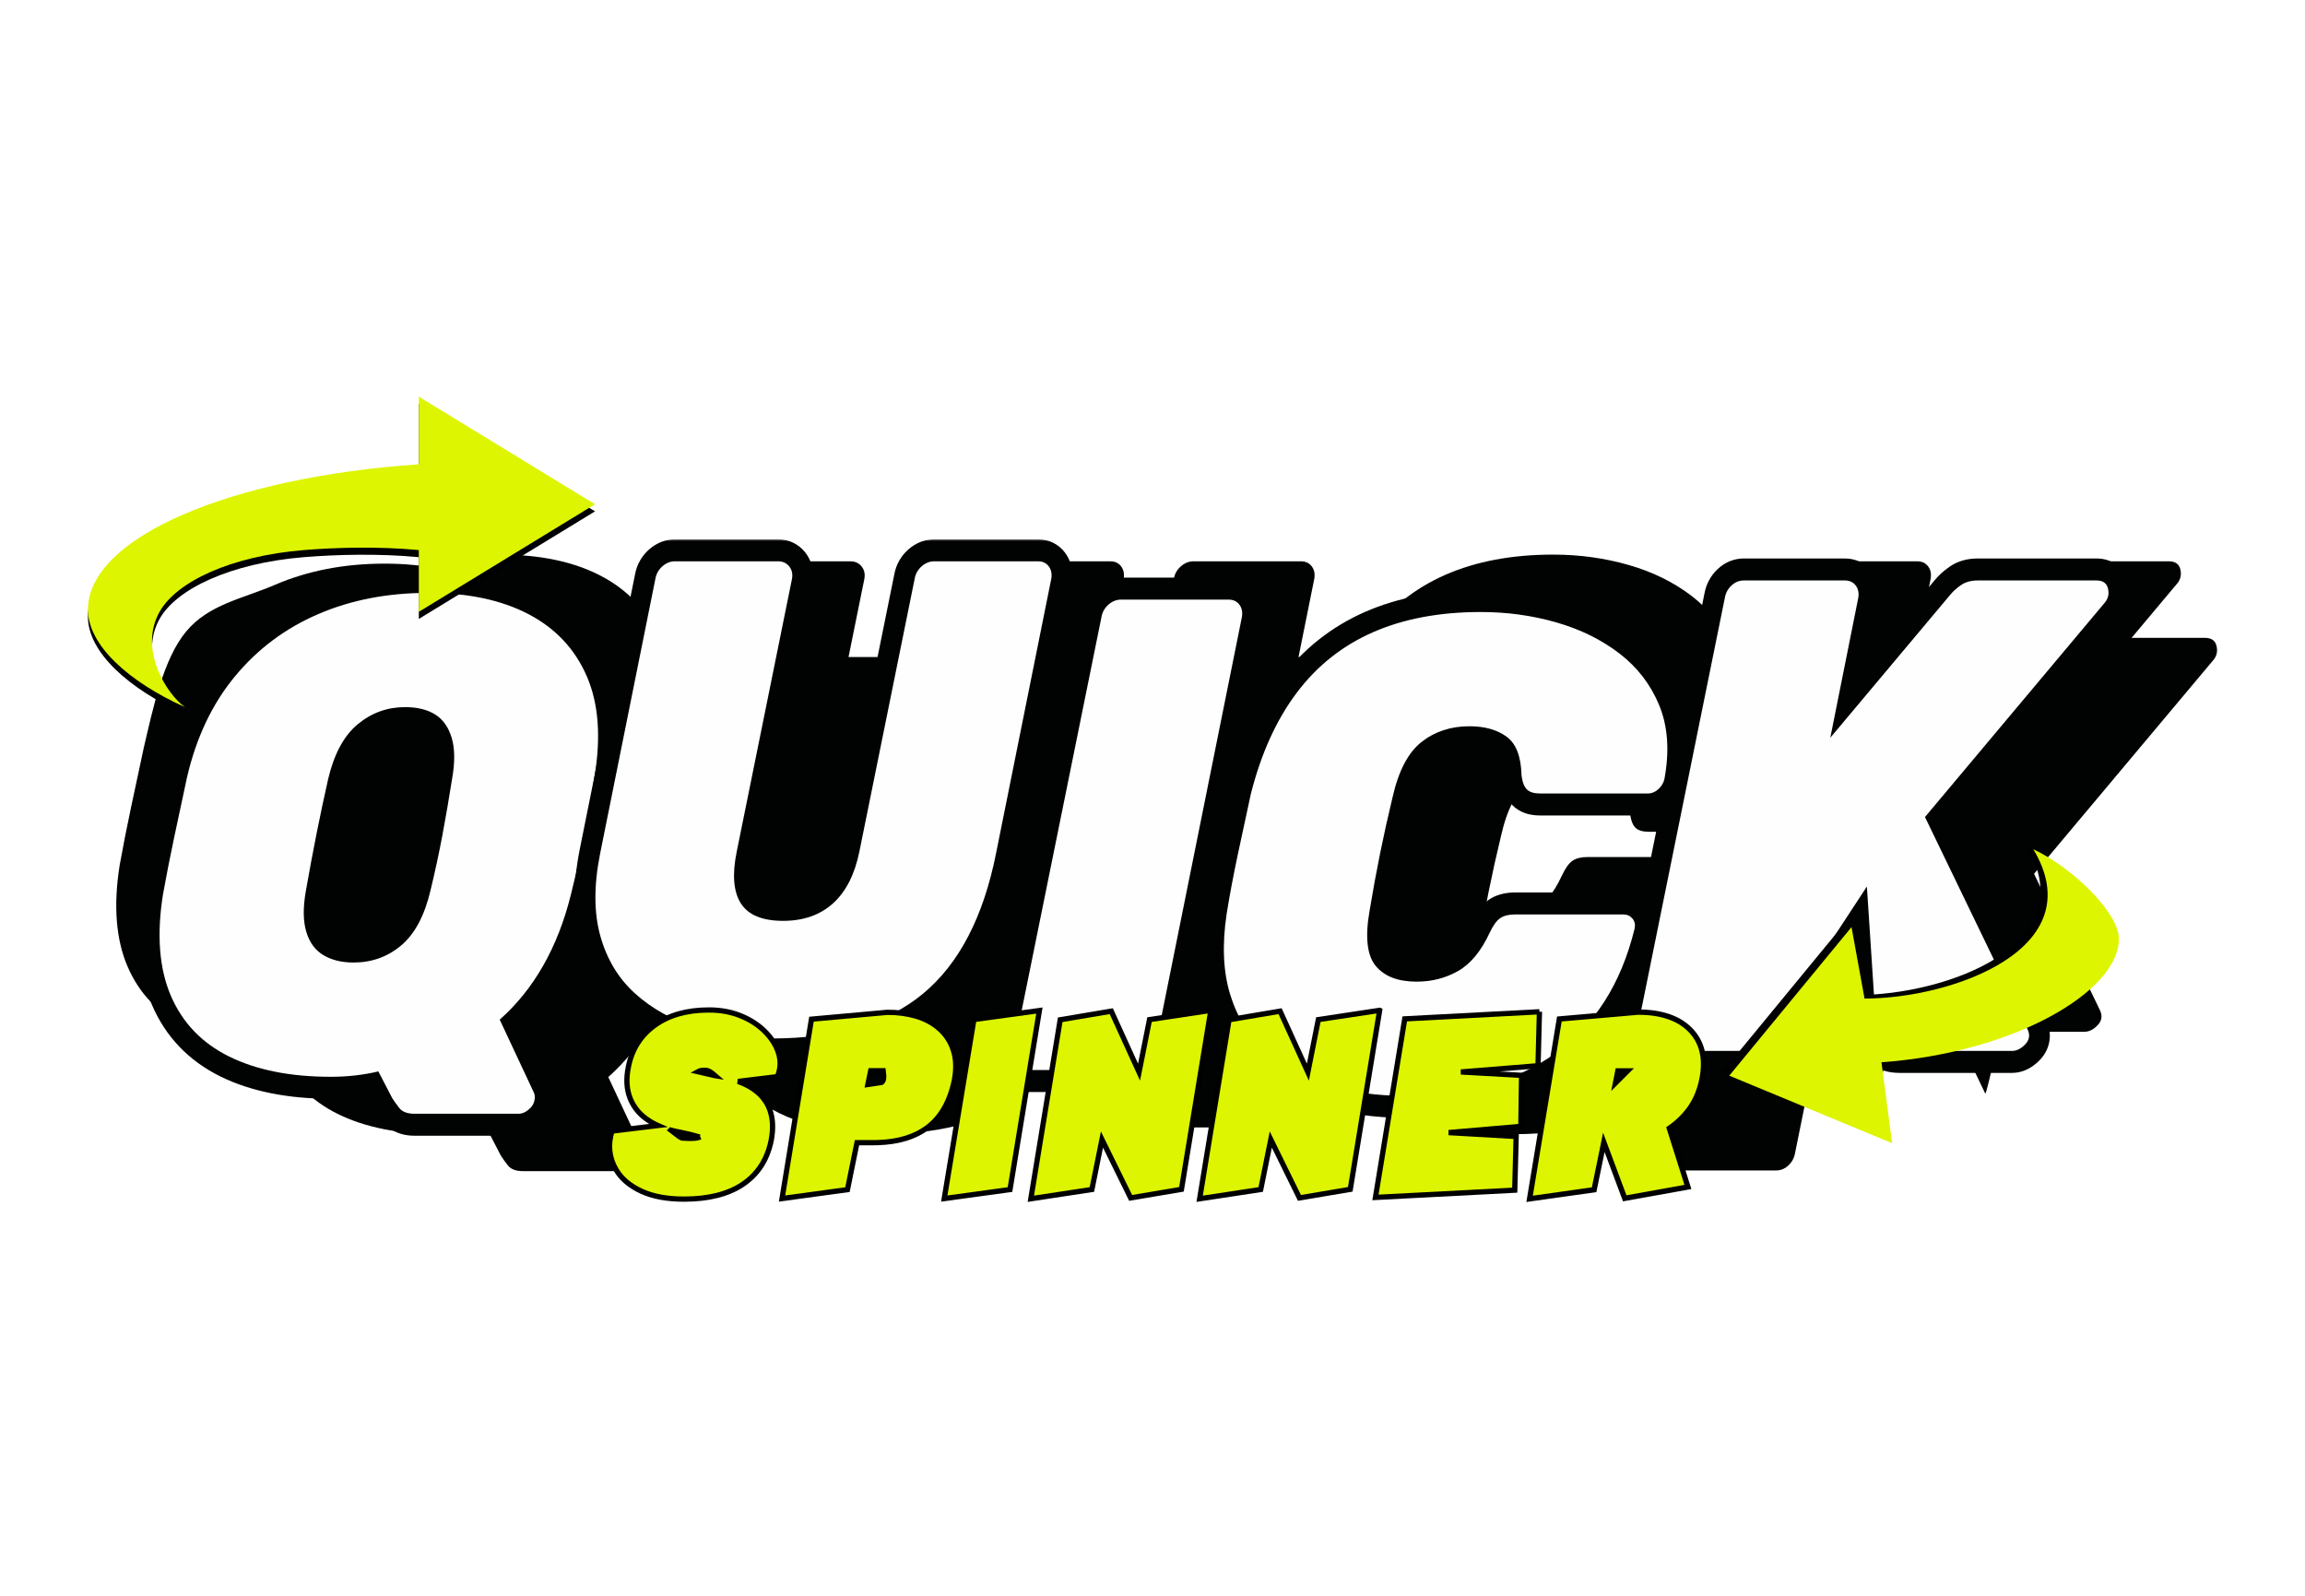 <?xml version="1.0" encoding="UTF-8"?>
<svg id="Layer_1" data-name="Layer 1" xmlns="http://www.w3.org/2000/svg" xmlns:xlink="http://www.w3.org/1999/xlink" viewBox="0 0 650 450">
  <defs>
    <style>
      .cls-1 {
        mask: url(#mask);
      }

      .cls-2 {
        stroke-width: 1.483px;
      }

      .cls-2, .cls-3 {
        stroke: #000;
      }

      .cls-2, .cls-3, .cls-4 {
        fill: #ddf500;
      }

      .cls-2, .cls-3, .cls-4, .cls-5, .cls-6, .cls-7, .cls-8 {
        fill-rule: evenodd;
      }

      .cls-3 {
        stroke-width: 1.509px;
      }

      .cls-5 {
        fill: #fff;
      }

      .cls-6 {
        fill: #fefefe;
      }

      .cls-7 {
        fill: #010202;
      }

      .cls-9 {
        filter: url(#filter-6);
      }

      .cls-10 {
        filter: url(#filter-8);
      }

      .cls-11 {
        filter: url(#filter-4);
      }
    </style>
    <mask id="mask" x="162.053" y="152.089" width="140.348" height="146.956" maskUnits="userSpaceOnUse">
      <g id="mask-2">
        <polygon id="path-1" class="cls-5" points="162.053 152.089 302.401 152.089 302.401 299.045 162.053 299.045 162.053 152.089"/>
      </g>
    </mask>
    <filter id="filter-4" x="-19.5%" y="-31.3%" width="136.3%" height="164.7%">
      <feMorphology in="SourceAlpha" operator="dilate" radius="1" result="shadowSpreadOuter1"/>
      <feOffset dx="0" dy="1" in="shadowSpreadOuter1" result="shadowOffsetOuter1"/>
      <feColorMatrix in="shadowOffsetOuter1" result="shadowMatrixOuter1" values="0 0 0 0 0   0 0 0 0 0   0 0 0 0 0  0 0 0 1 0"/>
      <feOffset dx="-2" dy="-2" in="SourceAlpha" result="shadowOffsetOuter2"/>
      <feColorMatrix in="shadowOffsetOuter2" result="shadowMatrixOuter2" values="0 0 0 0 0   0 0 0 0 0   0 0 0 0 0  0 0 0 1 0"/>
      <feMerge>
        <feMergeNode in="shadowMatrixOuter1"/>
        <feMergeNode in="shadowMatrixOuter2"/>
      </feMerge>
    </filter>
    <filter id="filter-6" x="-10.9%" y="-15.8%" width="126.8%" height="141.7%">
      <feMorphology in="SourceAlpha" operator="dilate" radius="1" result="shadowSpreadOuter1"/>
      <feOffset dx="0" dy="2" in="shadowSpreadOuter1" result="shadowOffsetOuter1"/>
      <feColorMatrix in="shadowOffsetOuter1" values="0 0 0 0 0   0 0 0 0 0   0 0 0 0 0  0 0 0 1 0"/>
    </filter>
    <filter id="filter-8" x="-13.4%" y="-12.7%" width="126.8%" height="127.7%">
      <feMorphology in="SourceAlpha" operator="dilate" radius="1.509" result="shadowSpreadOuter1"/>
      <feOffset dx="0" dy="0" in="shadowSpreadOuter1" result="shadowOffsetOuter1"/>
      <feComposite in="shadowOffsetOuter1" in2="SourceAlpha" operator="out" result="shadowOffsetOuter1"/>
      <feColorMatrix in="shadowOffsetOuter1" values="0 0 0 0 0   0 0 0 0 0   0 0 0 0 0  0 0 0 1 0"/>
    </filter>
  </defs>
  <g id="Chosen">
    <g id="Home---loggedout">
      <g id="Group-2">
        <g id="Group-3">
          <g id="Group">
            <g id="Group-71">
              <path id="Fill-1" class="cls-7" d="m130.321,287.612c5.134,0,9.614-1.612,13.438-4.832,3.824-3.223,6.57-8.368,8.243-15.447,1.313-5.43,2.447-10.711,3.405-15.825.955-5.117,1.849-10.33,2.687-15.636.832-4.674.806-8.529-.088-11.56-.897-3.034-2.453-5.241-4.659-6.632-2.212-1.388-5.052-2.089-8.513-2.089-5.02,0-9.468,1.615-13.351,4.835-3.886,3.22-6.658,8.371-8.331,15.447-1.196,5.306-2.303,10.519-3.317,15.636-1.017,5.114-2.001,10.395-2.954,15.825-.838,4.674-.809,8.526.088,11.56.897,3.034,2.508,5.244,4.838,6.632,2.33,1.392,5.166,2.086,8.513,2.086h0Zm17.201,42.642c-2.034,0-3.467-.542-4.302-1.612-.835-1.072-1.492-1.99-1.969-2.746l-3.941-7.584c-4.182,1.01-8.662,1.516-13.441,1.516-11.349,0-20.873-1.894-28.579-5.684-7.707-3.79-13.201-9.505-16.486-17.151-3.288-7.643-4.032-17.151-2.242-28.522.955-5.306,2.031-10.773,3.226-16.395s2.388-11.21,3.584-16.773c2.626-11.244,7.138-20.718,13.529-28.426,6.391-7.705,14.215-13.55,23.475-17.532,9.257-3.979,19.56-5.969,30.909-5.969,11.229,0,20.668,1.99,28.313,5.969,7.642,3.983,13.14,9.828,16.486,17.532,3.343,7.708,4.059,17.182,2.151,28.426-.838,5.563-1.826,11.151-2.957,16.773-1.137,5.622-2.362,11.089-3.675,16.395-3.704,14.91-10.394,26.66-20.07,35.251l9.676,20.656c.24.632.296,1.199.179,1.708-.117,1.134-.656,2.114-1.612,2.935-.955.821-1.913,1.233-2.869,1.233h-29.385Z"/>
              <path id="Fill-1-2" data-name="Fill-1" class="cls-7" d="m100.931,258.344c3.824-3.223,6.57-8.368,8.243-15.447,1.313-5.43,2.447-10.711,3.405-15.825.955-5.117,1.849-10.33,2.687-15.636.832-4.674.806-8.529-.088-11.56-.897-3.034-2.453-5.241-4.659-6.632-2.212-1.388-5.052-2.089-8.513-2.089-5.02,0-9.468,1.615-13.351,4.835-3.886,3.22-6.658,8.371-8.331,15.447-1.196,5.306-2.303,10.519-3.317,15.636-1.017,5.114-2.001,10.395-2.954,15.825-.838,4.674-.809,8.526.088,11.56.897,3.034,2.508,5.244,4.838,6.632,2.33,1.392,5.166,2.086,8.513,2.086,5.134,0,9.614-1.612,13.438-4.832Zm3.763,47.474c-2.034,0-3.467-.542-4.302-1.612-.835-1.072-1.492-1.99-1.969-2.746l-3.941-7.584c-4.182,1.01-8.662,1.516-13.441,1.516-11.349,0-20.873-1.894-28.579-5.684-7.707-3.79-13.201-9.505-16.486-17.151-3.288-7.643-4.032-17.151-2.242-28.522.955-5.306,2.031-10.773,3.226-16.395,1.196-5.622,2.388-11.21,3.584-16.773,2.626-11.244,5.527-25.047,11.918-32.755,6.391-7.705,15.827-9.221,25.086-13.203,9.257-3.979,19.56-5.969,30.909-5.969,11.229,0,20.668,1.99,28.313,5.969,7.642,3.983,13.14,9.828,16.486,17.532,3.343,7.708,4.058,17.182,2.151,28.426-.838,5.563-1.826,11.151-2.957,16.773-1.137,5.622-2.362,11.089-3.675,16.395-3.704,14.91-10.394,26.66-20.07,35.251l9.676,20.656c.24.632.296,1.199.179,1.708-.117,1.134-.656,2.114-1.612,2.935-.955.821-1.913,1.233-2.869,1.233h-29.385Z"/>
              <path id="Fill-3" class="cls-7" d="m248.224,319.828c-7.645,0-14.783-1.038-21.415-3.124-6.628-2.089-12.304-5.244-17.022-9.477-4.721-4.23-8.006-9.632-9.855-16.203-1.855-6.57-1.881-14.34-.091-23.312l15.589-77.515c.24-1.385.897-2.557,1.969-3.505,1.078-.945,2.271-1.423,3.587-1.423h29.028c1.316,0,2.359.477,3.138,1.423.774.948,1.043,2.12.806,3.505l-15.592,76.944c-1.316,6.446-.926,11.312,1.166,14.594,2.089,3.288,6.063,4.928,11.918,4.928,5.735,0,10.42-1.639,14.066-4.928,3.642-3.282,6.121-8.148,7.434-14.594l15.592-76.944c.237-1.385.894-2.557,1.969-3.505,1.075-.945,2.271-1.423,3.587-1.423h29.206c1.313,0,2.33.477,3.048,1.423.715.948.952,2.12.715,3.505l-15.589,77.515c-3.584,17.945-10.455,31.113-20.606,39.515-10.156,8.405-24.371,12.601-42.648,12.601"/>
              <path id="Fill-5" class="cls-7" d="m320.079,317.934c-1.196,0-2.18-.474-2.957-1.419-.777-.948-1.049-2.117-.806-3.508l24.908-122.807c.234-1.388.894-2.56,1.969-3.508,1.075-.945,2.268-1.419,3.584-1.419h30.285c1.313,0,2.33.474,3.045,1.419.715.948.955,2.12.715,3.508l-24.726,122.807c-.24,1.392-.894,2.56-1.972,3.508-1.073.945-2.268,1.419-3.581,1.419h-30.464Z"/>
              <path id="Fill-7" class="cls-7" d="m427.053,319.828c-8.126,0-15.589-1.038-22.399-3.124-6.807-2.089-12.545-5.244-17.204-9.477-4.656-4.23-7.97-9.574-9.943-16.014-1.972-6.443-2.303-14.024-.988-22.742.835-5.182,1.881-10.739,3.138-16.68,1.251-5.938,2.476-11.622,3.672-17.058,2.869-11.368,7.168-20.873,12.902-28.522,5.735-7.64,12.932-13.358,21.594-17.151,8.659-3.79,18.783-5.684,30.373-5.684,7.405,0,14.511.982,21.321,2.938,6.81,1.962,12.753,4.897,17.831,8.814,5.075,3.917,8.809,8.811,11.2,14.687,2.388,5.873,2.866,12.729,1.433,20.56-.24,1.137-.806,2.12-1.703,2.938-.897.824-1.878,1.233-2.957,1.233h-30.461c-1.676,0-2.898-.378-3.675-1.137s-1.286-2.086-1.524-3.979c-.12-5.306-1.524-8.938-4.211-10.9-2.687-1.956-6.18-2.938-10.482-2.938-5.257,0-9.764,1.491-13.529,4.457-3.763,2.969-6.479,8.182-8.152,15.636-2.508,10.361-4.659,20.972-6.45,31.838-1.319,7.457-.747,12.667,1.7,15.632,2.447,2.972,6.3,4.457,11.56,4.457,4.299,0,8.211-1.01,11.736-3.034,3.522-2.018,6.479-5.619,8.87-10.801.952-2.021,1.937-3.378,2.957-4.075,1.011-.691,2.418-1.044,4.211-1.044h30.461c1.075,0,1.943.381,2.599,1.141.653.759.864,1.705.627,2.842-1.913,7.835-4.747,14.687-8.51,20.563-3.765,5.876-8.454,10.804-14.066,14.78-5.62,3.979-11.95,6.952-18.997,8.907-7.05,1.959-14.693,2.938-22.936,2.938"/>
              <path id="Fill-9" class="cls-7" d="m517.005,184.803c.237-1.388.864-2.56,1.881-3.508,1.014-.945,2.177-1.419,3.493-1.419h28.491c1.313,0,2.33.474,3.048,1.419.715.948.955,2.12.715,3.508l-7.883,39.419,33.866-40.367c.718-.883,1.703-1.77,2.96-2.653,1.251-.883,2.834-1.326,4.744-1.326h33.511c1.79,0,2.866.759,3.223,2.275.358,1.512.059,2.842-.894,3.976l-50.712,60.46c-8.762,41.945-13.301,62.539-13.617,61.783l-21.145-44.158-8.779,43.398c-.243,1.392-.867,2.56-1.881,3.508-1.02.945-2.183,1.419-3.496,1.419l-7.525-127.735Z"/>
              <path id="Fill-11" class="cls-7" d="m120.116,260.63c5.134,0,9.614-1.615,13.438-4.832,3.824-3.223,6.57-8.371,8.243-15.447,1.313-5.433,2.447-10.711,3.405-15.825.955-5.117,1.849-10.33,2.687-15.636.835-4.674.806-8.529-.088-11.563-.897-3.031-2.453-5.241-4.659-6.629-2.212-1.392-5.052-2.089-8.513-2.089-5.02,0-9.468,1.612-13.351,4.832-3.886,3.223-6.658,8.371-8.331,15.45-1.196,5.306-2.303,10.519-3.317,15.636-1.017,5.114-2.001,10.392-2.954,15.825-.838,4.674-.809,8.526.088,11.56.897,3.031,2.508,5.241,4.838,6.632,2.33,1.392,5.166,2.086,8.513,2.086h0Zm17.201,42.642c-2.034,0-3.467-.542-4.302-1.612-.835-1.075-1.492-1.993-1.969-2.746l-3.941-7.584c-4.182,1.01-8.662,1.516-13.441,1.516-11.349,0-20.876-1.894-28.582-5.684-7.704-3.79-13.201-9.505-16.486-17.151-3.285-7.643-4.029-17.151-2.239-28.522.955-5.309,2.031-10.773,3.226-16.395,1.196-5.622,2.388-11.21,3.584-16.773,2.626-11.244,7.138-20.718,13.529-28.429,6.391-7.705,14.215-13.55,23.475-17.532,9.257-3.976,19.56-5.966,30.909-5.966,11.229,0,20.668,1.99,28.313,5.966,7.645,3.983,13.14,9.828,16.486,17.532,3.343,7.711,4.058,17.185,2.151,28.429-.838,5.563-1.823,11.151-2.957,16.773-1.137,5.622-2.362,11.086-3.672,16.395-3.707,14.91-10.397,26.66-20.07,35.251l9.673,20.656c.24.632.296,1.199.179,1.708-.117,1.134-.656,2.114-1.612,2.935-.955.821-1.913,1.233-2.866,1.233h-29.388Z"/>
              <path id="Fill-13" class="cls-7" d="m238.021,292.846c-7.645,0-14.783-1.041-21.415-3.124-6.628-2.089-12.304-5.244-17.022-9.477-4.721-4.23-8.006-9.632-9.855-16.206-1.855-6.567-1.884-14.337-.091-23.309l15.589-77.515c.24-1.388.897-2.557,1.969-3.505,1.078-.948,2.271-1.423,3.587-1.423h29.028c1.313,0,2.359.474,3.138,1.423.774.948,1.043,2.117.803,3.505l-15.589,76.944c-1.316,6.443-.926,11.309,1.166,14.594,2.089,3.285,6.063,4.928,11.918,4.928,5.732,0,10.42-1.643,14.063-4.928,3.645-3.285,6.124-8.151,7.437-14.594l15.589-76.944c.24-1.388.897-2.557,1.972-3.505s2.271-1.423,3.587-1.423h29.206c1.313,0,2.33.474,3.048,1.423.715.948.952,2.117.715,3.505l-15.589,77.515c-3.584,17.941-10.455,31.113-20.606,39.515-10.156,8.405-24.371,12.601-42.648,12.601"/>
              <path id="Fill-15" class="cls-7" d="m309.876,290.952c-1.196,0-2.18-.474-2.957-1.419-.777-.948-1.046-2.117-.806-3.508l24.908-122.807c.237-1.392.894-2.56,1.972-3.508,1.073-.945,2.265-1.423,3.581-1.423h30.285c1.313,0,2.33.477,3.048,1.423.715.948.955,2.117.715,3.508l-24.729,122.807c-.24,1.392-.894,2.56-1.969,3.508-1.075.945-2.271,1.419-3.584,1.419h-30.464Z"/>
              <path id="Fill-17" class="cls-7" d="m416.849,292.846c-8.123,0-15.589-1.041-22.399-3.124-6.807-2.089-12.542-5.244-17.204-9.477-4.656-4.23-7.97-9.574-9.943-16.014-1.969-6.446-2.3-14.027-.988-22.742.838-5.182,1.881-10.739,3.138-16.68,1.254-5.938,2.476-11.622,3.672-17.058,2.869-11.368,7.168-20.873,12.905-28.522,5.732-7.64,12.929-13.361,21.591-17.151,8.659-3.79,18.786-5.684,30.373-5.684,7.405,0,14.514.979,21.324,2.938,6.807,1.959,12.75,4.897,17.831,8.811,5.075,3.917,8.806,8.811,11.2,14.687,2.385,5.873,2.863,12.732,1.433,20.563-.243,1.137-.809,2.117-1.703,2.938-.897.821-1.881,1.233-2.957,1.233h-30.464c-1.673,0-2.898-.381-3.675-1.141-.777-.756-1.283-2.083-1.521-3.976-.123-5.309-1.527-8.938-4.211-10.9-2.69-1.959-6.183-2.938-10.485-2.938-5.257,0-9.764,1.488-13.526,4.457-3.765,2.969-6.482,8.182-8.155,15.632-2.508,10.361-4.659,20.976-6.45,31.841-1.319,7.457-.747,12.667,1.703,15.632,2.447,2.972,6.297,4.457,11.557,4.457,4.302,0,8.211-1.013,11.736-3.034,3.522-2.021,6.479-5.619,8.87-10.804.955-2.018,1.94-3.378,2.957-4.072,1.014-.694,2.418-1.044,4.214-1.044h30.461c1.075,0,1.94.381,2.596,1.137.656.762.867,1.708.63,2.845-1.913,7.835-4.75,14.687-8.513,20.56-3.763,5.876-8.451,10.807-14.066,14.783-5.617,3.979-11.947,6.952-18.994,8.907-7.053,1.959-14.696,2.938-22.939,2.938"/>
              <path id="Fill-19" class="cls-7" d="m485.837,290.952c-1.316,0-2.359-.474-3.135-1.419-.777-.948-1.046-2.117-.806-3.508l24.908-122.807c.237-1.392.864-2.56,1.881-3.508,1.014-.945,2.177-1.423,3.493-1.423h28.492c1.316,0,2.33.477,3.048,1.423.715.948.955,2.117.715,3.508l-7.883,39.419,33.866-40.367c.718-.886,1.703-1.77,2.96-2.656,1.251-.88,2.834-1.326,4.747-1.326h33.508c1.793,0,2.869.759,3.223,2.275.36,1.516.062,2.845-.894,3.979l-50.712,60.457,28.849,59.7c.835,1.643.656,3.096-.533,4.361-1.199,1.264-2.453,1.894-3.765,1.894h-31.718c-1.911,0-3.346-.409-4.299-1.23-.958-.821-1.676-1.804-2.151-2.938l-21.145-44.158-8.779,43.398c-.243,1.392-.867,2.56-1.881,3.508-1.017.945-2.18,1.419-3.496,1.419h-28.492Z"/>
              <path id="Fill-19-2" data-name="Fill-19" class="cls-7" d="m472.335,330.064c-1.316,0-2.359-.474-3.135-1.419-.777-.948-1.046-2.117-.806-3.508l24.908-122.807c.237-1.392.864-2.56,1.881-3.508,1.014-.945,2.177-1.423,3.493-1.423h28.492c1.316,0,2.33.477,3.048,1.423.715.948.955,2.117.715,3.508l-7.883,39.419,33.866-40.367c.718-.886,1.703-1.77,2.96-2.656,1.251-.88,2.834-1.326,4.747-1.326h33.508c1.793,0,2.869.759,3.223,2.275.36,1.516.062,2.845-.894,3.979l-50.712,60.457-34.762,17.628-8.779,43.398c-.243,1.392-.867,2.56-1.881,3.508-1.017.945-2.18,1.419-3.496,1.419h-28.492Z"/>
              <path id="Fill-21" class="cls-6" d="m114.218,202.503c-4.381,0-8.155,1.364-11.54,4.172-3.341,2.771-5.796,7.401-7.299,13.761-1.196,5.312-2.303,10.544-3.288,15.521-1.014,5.095-1.993,10.348-2.942,15.753-.747,4.156-.744,7.54.003,10.066.671,2.278,1.808,3.865,3.478,4.86,1.872,1.122,4.252,1.689,7.074,1.689,4.495,0,8.293-1.361,11.616-4.159,3.288-2.771,5.717-7.407,7.223-13.773,1.286-5.318,2.42-10.587,3.373-15.673.941-5.033,1.837-10.265,2.672-15.546.75-4.215.75-7.602.006-10.128-.677-2.293-1.779-3.896-3.361-4.891-1.744-1.097-4.105-1.652-7.015-1.652h0Zm2.687,114.662c-2.936,0-5.143-.924-6.558-2.74-.914-1.172-1.629-2.176-2.151-3l-3.024-5.805c-3.763.744-7.762,1.119-11.921,1.119-11.721,0-21.755-2.008-29.813-5.972-8.325-4.097-14.356-10.382-17.919-18.682-3.516-8.176-4.346-18.375-2.464-30.314.967-5.371,2.057-10.922,3.259-16.565,1.193-5.622,2.388-11.213,3.584-16.779,2.74-11.727,7.507-21.732,14.183-29.784,6.666-8.036,14.936-14.213,24.577-18.36,9.562-4.11,20.331-6.195,32.011-6.195s21.594,2.117,29.608,6.285c8.228,4.289,14.235,10.686,17.854,19.02,3.584,8.253,4.381,18.437,2.374,30.27-.826,5.492-1.831,11.188-2.977,16.869-1.143,5.668-2.391,11.232-3.704,16.534-3.619,14.569-10.098,26.405-19.276,35.229l8.674,18.518c.527,1.373.651,2.523.442,3.607-.24,1.863-1.155,3.524-2.652,4.813-1.489,1.28-3.074,1.931-4.718,1.931h-29.388Z"/>
              <g id="Group-25">
                <path id="Fill-23" class="cls-7" d="m99.705,265.224c-2.312,0-4.205-.431-5.626-1.283-.694-.412-1.553-1.131-2.127-3.084-.416-1.404-.738-4.026.073-8.56.958-5.445,1.943-10.72,2.93-15.704.993-5.008,2.098-10.215,3.285-15.471,1.325-5.613,3.431-9.676,6.245-12.009,2.851-2.362,6.034-3.511,9.735-3.511,2.376,0,4.231.412,5.521,1.218.589.372,1.453,1.11,2.057,3.155.413,1.395.736,4.017-.076,8.557-.853,5.383-1.746,10.584-2.678,15.589-.941,5.021-2.063,10.234-3.335,15.487-1.354,5.724-3.443,9.8-6.218,12.137-2.778,2.34-5.981,3.48-9.784,3.48m20.964-104.236c-12.055,0-23.199,2.16-33.116,6.425-10.069,4.33-18.707,10.785-25.675,19.187-6.989,8.43-11.973,18.868-14.81,31.029-1.225,5.678-2.42,11.272-3.613,16.9-1.21,5.687-2.309,11.269-3.267,16.593-2.001,12.698-1.096,23.498,2.664,32.247,3.862,8.991,10.373,15.787,19.349,20.207,8.451,4.153,18.898,6.264,31.053,6.264,3.575,0,7.039-.27,10.35-.796l1.899,3.648.117.229.138.217c.592.942,1.351,2.005,2.327,3.257,1.377,1.767,4.023,3.868,8.823,3.868h29.388c1.603,0,4.041-.456,6.564-2.622,2.069-1.782,3.341-4.097,3.698-6.716.29-1.636.111-3.369-.522-5.039l-.085-.229-.103-.22-7.713-16.46c8.75-9.037,14.971-20.827,18.523-35.117,1.325-5.362,2.582-10.971,3.736-16.677,1.155-5.724,2.166-11.473,3.012-17.092,2.098-12.344,1.225-23.148-2.611-31.987-3.909-9-10.376-15.899-19.223-20.508-8.425-4.385-18.821-6.608-30.903-6.608m-20.964,110.435c5.134,0,9.614-1.612,13.438-4.832,3.824-3.223,6.57-8.371,8.243-15.447,1.313-5.43,2.447-10.711,3.405-15.825.955-5.117,1.849-10.33,2.687-15.636.835-4.674.806-8.529-.088-11.56-.897-3.034-2.453-5.244-4.659-6.632-2.212-1.392-5.049-2.089-8.513-2.089-5.02,0-9.468,1.615-13.351,4.832-3.883,3.223-6.658,8.374-8.331,15.45-1.196,5.306-2.303,10.519-3.317,15.636-1.017,5.114-2.001,10.395-2.954,15.825-.838,4.674-.809,8.526.088,11.56.897,3.034,2.508,5.244,4.838,6.632,2.33,1.392,5.166,2.086,8.513,2.086m20.964-104.236c11.229,0,20.668,1.99,28.313,5.969,7.645,3.983,13.14,9.825,16.486,17.532,3.343,7.708,4.059,17.182,2.151,28.426-.835,5.563-1.823,11.151-2.957,16.773-1.137,5.622-2.359,11.089-3.672,16.395-3.707,14.91-10.397,26.66-20.07,35.251l9.673,20.656c.24.632.296,1.199.182,1.708-.12,1.134-.659,2.114-1.615,2.935-.955.821-1.911,1.233-2.866,1.233h-29.388c-2.034,0-3.467-.542-4.299-1.612-.838-1.072-1.494-1.99-1.972-2.746l-3.941-7.584c-4.182,1.01-8.662,1.519-13.441,1.519-11.349,0-20.873-1.897-28.579-5.684-7.707-3.793-13.201-9.508-16.489-17.154-3.285-7.643-4.029-17.151-2.239-28.522.955-5.306,2.031-10.773,3.226-16.395,1.196-5.622,2.388-11.21,3.584-16.773,2.626-11.244,7.138-20.718,13.529-28.426,6.391-7.708,14.215-13.55,23.475-17.532,9.257-3.979,19.56-5.969,30.909-5.969"/>
              </g>
              <path id="Fill-26" class="cls-6" d="m217.611,295.945c-7.894,0-15.381-1.094-22.25-3.254-6.998-2.204-13.084-5.594-18.083-10.085-5.137-4.602-8.759-10.55-10.769-17.681-1.984-7.032-2.034-15.388-.147-24.834l15.589-77.521c.346-2.024,1.348-3.818,2.957-5.241,1.62-1.423,3.458-2.142,5.465-2.142h29.028c2.16,0,4.006.858,5.348,2.482,1.368,1.677,1.878,3.781,1.477,6.102l-15.607,77.037c-1.134,5.56-.888,9.67.73,12.211,1.503,2.365,4.694,3.561,9.488,3.561,5.061,0,9.04-1.37,12.164-4.187,3.124-2.817,5.304-7.153,6.473-12.887l15.589-76.941c.346-2.021,1.345-3.815,2.957-5.238,1.618-1.423,3.455-2.142,5.465-2.142h29.206c2.79,0,4.439,1.404,5.333,2.582.876,1.162,1.808,3.14,1.313,6.006l-15.607,77.598c-3.71,18.583-11,32.483-21.667,41.31-10.631,8.802-25.59,13.262-44.453,13.262"/>
              <g id="Group-30">
                <g class="cls-1">
                  <path id="Fill-28" class="cls-7" d="m292.692,152.089h-29.206c-2.675,0-5.21.986-7.332,2.851-2.104,1.86-3.472,4.292-3.971,7.054l-15.575,76.867c-1.031,5.046-2.886,8.811-5.509,11.176-2.573,2.318-5.928,3.446-10.262,3.446-2.116,0-5.843-.285-7.053-2.188-1.128-1.77-1.234-5.259-.302-9.828l15.592-76.954.018-.093.018-.093c.557-3.226-.205-6.304-2.136-8.672-1.902-2.309-4.586-3.567-7.572-3.567h-29.028c-2.675,0-5.207.986-7.332,2.851-2.104,1.86-3.472,4.296-3.971,7.06l-15.575,77.44c-1.993,9.967-1.922,18.84.205,26.371,2.174,7.714,6.104,14.163,11.683,19.159,5.31,4.767,11.751,8.365,19.141,10.692,7.138,2.244,14.904,3.381,23.085,3.381,19.534,0,35.099-4.683,46.258-13.922,11.223-9.285,18.871-23.79,22.73-43.113l15.586-77.505.018-.087.015-.09c.542-3.133-.132-6.146-1.896-8.483-1.84-2.427-4.548-3.756-7.631-3.756m0,6.198c1.313,0,2.33.474,3.048,1.419.715.951.955,2.12.715,3.508l-15.589,77.515c-3.584,17.941-10.455,31.113-20.606,39.515-10.156,8.405-24.371,12.601-42.648,12.601-7.645,0-14.783-1.041-21.415-3.124-6.628-2.089-12.304-5.244-17.022-9.477-4.721-4.23-8.006-9.632-9.858-16.206-1.852-6.567-1.881-14.337-.088-23.309l15.589-77.515c.24-1.388.897-2.557,1.969-3.508,1.078-.945,2.271-1.419,3.587-1.419h29.028c1.316,0,2.356.474,3.138,1.419.774.951,1.043,2.12.803,3.508l-15.589,76.944c-1.316,6.443-.926,11.309,1.166,14.594,2.089,3.285,6.063,4.928,11.918,4.928,5.735,0,10.42-1.643,14.066-4.928,3.639-3.285,6.121-8.151,7.434-14.594l15.592-76.944c.237-1.388.897-2.557,1.969-3.508,1.075-.945,2.268-1.419,3.587-1.419h29.206"/>
                </g>
              </g>
              <path id="Fill-31" class="cls-6" d="m289.465,304.845c-2.045,0-3.833-.858-5.169-2.489-1.368-1.67-1.878-3.778-1.474-6.099l24.925-122.9c.34-2.014,1.342-3.812,2.96-5.238,1.609-1.419,3.443-2.138,5.456-2.138h30.285c2.793,0,4.439,1.404,5.333,2.582.873,1.156,1.805,3.133,1.313,6l-24.747,122.9c-.346,2.027-1.348,3.821-2.96,5.244-1.615,1.419-3.449,2.138-5.459,2.138h-30.464Z"/>
              <path id="Fill-33" class="cls-7" d="m346.447,162.883h-30.282c-2.678,0-5.213.986-7.335,2.854-2.101,1.853-3.469,4.289-3.968,7.054l-24.89,122.726-.018.09-.018.09c-.56,3.232.199,6.319,2.142,8.687,1.887,2.297,4.507,3.561,7.384,3.561h30.464c2.678,0,5.213-.989,7.335-2.857,2.095-1.847,3.467-4.286,3.968-7.054l24.711-122.735.021-.087.012-.093c.542-3.13-.132-6.143-1.896-8.483-1.84-2.427-4.548-3.753-7.631-3.753m0,6.198c1.313,0,2.33.474,3.048,1.419.715.948.955,2.12.715,3.508l-24.729,122.807c-.237,1.395-.894,2.56-1.969,3.508-1.075.945-2.271,1.423-3.584,1.423h-30.464c-1.196,0-2.18-.477-2.957-1.423-.777-.948-1.046-2.114-.803-3.508l24.908-122.807c.234-1.388.894-2.56,1.969-3.508,1.073-.945,2.265-1.419,3.584-1.419h30.282"/>
              <path id="Fill-35" class="cls-6" d="m396.44,312.136c-8.363,0-16.175-1.094-23.214-3.248-7.188-2.2-13.345-5.6-18.3-10.107-5.046-4.581-8.688-10.438-10.822-17.408-2.107-6.89-2.473-15.025-1.09-24.183.841-5.216,1.905-10.881,3.171-16.869,1.254-5.944,2.479-11.638,3.678-17.083,2.98-11.827,7.505-21.8,13.462-29.746,6.022-8.027,13.682-14.111,22.766-18.087,8.978-3.93,19.575-5.92,31.495-5.92,7.625,0,15.056,1.023,22.089,3.047,7.127,2.052,13.447,5.179,18.792,9.298,5.483,4.234,9.573,9.604,12.164,15.964,2.611,6.434,3.159,13.962,1.618,22.38-.401,1.887-1.289,3.437-2.661,4.689-1.415,1.302-3.103,1.99-4.876,1.99h-30.461c-2.426,0-4.334-.657-5.664-1.959-1.307-1.277-2.104-3.189-2.438-5.848l-.021-.164-.003-.167c-.097-4.234-1.09-7.069-2.945-8.424-2.177-1.587-5.146-2.39-8.82-2.39-4.645,0-8.498,1.255-11.777,3.84-3.179,2.51-5.553,7.175-7.053,13.866-2.491,10.293-4.645,20.926-6.414,31.655-1.128,6.384-.774,10.891,1.023,13.066,1.855,2.253,4.999,3.394,9.351,3.394,3.783,0,7.264-.896,10.341-2.659,2.957-1.698,5.527-4.875,7.633-9.437,1.216-2.579,2.52-4.308,3.997-5.318,1.494-1.023,3.449-1.54,5.802-1.54h30.464c1.896,0,3.543.741,4.759,2.145,1.295,1.5,1.767,3.487,1.33,5.6-2.019,8.263-5.023,15.505-8.952,21.636-3.956,6.18-8.958,11.436-14.86,15.62-5.875,4.162-12.565,7.299-19.882,9.329-7.264,2.018-15.232,3.04-23.68,3.04"/>
              <path id="Fill-37" class="cls-7" d="m417.585,166.385c-12.307,0-23.278,2.07-32.614,6.155-9.553,4.181-17.605,10.581-23.941,19.026-6.212,8.281-10.913,18.636-13.975,30.778l-.026.096-.021.096c-1.198,5.452-2.426,11.154-3.683,17.111-1.278,6.04-2.353,11.758-3.194,16.99-1.468,9.71-1.064,18.332,1.187,25.689,2.3,7.519,6.239,13.847,11.704,18.809,5.272,4.791,11.795,8.402,19.387,10.73,7.308,2.238,15.393,3.369,24.032,3.369,8.7,0,16.92-1.057,24.424-3.14,7.636-2.117,14.622-5.399,20.77-9.753,6.218-4.407,11.484-9.942,15.657-16.454,4.12-6.434,7.258-13.999,9.333-22.491l.026-.108.023-.112c.651-3.121-.07-6.087-2.025-8.352-1.767-2.039-4.223-3.158-6.924-3.158h-30.464c-2.927,0-5.415.685-7.393,2.036-1.928,1.323-3.569,3.449-5.017,6.508-1.858,4.026-4.009,6.744-6.423,8.129-2.678,1.534-5.603,2.281-8.94,2.281-3.464,0-5.867-.784-7.138-2.328-.308-.372-1.746-2.597-.36-10.423,1.77-10.736,3.909-21.289,6.368-31.442,1.363-6.071,3.364-10.144,5.981-12.205,2.749-2.169,6.031-3.226,10.022-3.226,3.071,0,5.48.62,7.162,1.844.99.725,1.606,2.895,1.676,5.944l.006.335.041.329c.425,3.406,1.524,5.932,3.358,7.72,1.881,1.844,4.457,2.783,7.648,2.783h30.464c2.485,0,4.832-.951,6.792-2.746,1.829-1.677,3.068-3.843,3.584-6.267l.018-.09.018-.09c1.653-9.04,1.046-17.176-1.802-24.186-2.801-6.883-7.217-12.685-13.128-17.247-5.635-4.345-12.278-7.636-19.747-9.787-7.285-2.095-14.977-3.155-22.862-3.155m0,6.198c7.405,0,14.514.979,21.321,2.938,6.81,1.962,12.753,4.897,17.834,8.811,5.075,3.921,8.806,8.811,11.2,14.687,2.385,5.876,2.863,12.732,1.43,20.563-.24,1.137-.806,2.12-1.7,2.938-.897.821-1.881,1.233-2.957,1.233h-30.464c-1.676,0-2.898-.378-3.675-1.137-.777-.762-1.283-2.086-1.521-3.979-.123-5.309-1.524-8.938-4.211-10.9-2.687-1.959-6.183-2.938-10.485-2.938-5.257,0-9.764,1.488-13.529,4.457-3.76,2.969-6.479,8.182-8.152,15.632-2.508,10.364-4.659,20.979-6.45,31.841-1.319,7.457-.747,12.667,1.7,15.632,2.447,2.972,6.3,4.457,11.56,4.457,4.302,0,8.211-1.01,11.739-3.034,3.519-2.021,6.476-5.619,8.867-10.804.955-2.018,1.94-3.375,2.957-4.072,1.014-.694,2.418-1.044,4.211-1.044h30.464c1.075,0,1.94.381,2.596,1.141.656.756.864,1.705.63,2.842-1.913,7.835-4.75,14.69-8.513,20.563-3.765,5.876-8.454,10.801-14.066,14.783-5.62,3.976-11.947,6.948-18.997,8.904-7.05,1.959-14.693,2.938-22.936,2.938-8.126,0-15.589-1.041-22.399-3.124-6.81-2.086-12.545-5.244-17.201-9.481-4.662-4.227-7.976-9.567-9.946-16.014-1.969-6.44-2.303-14.021-.985-22.739.832-5.182,1.878-10.739,3.135-16.68,1.254-5.938,2.476-11.622,3.672-17.058,2.869-11.371,7.168-20.876,12.905-28.522,5.732-7.643,12.926-13.358,21.591-17.151,8.659-3.79,18.783-5.684,30.373-5.684"/>
              <path id="Fill-39" class="cls-6" d="m535.669,299.447c-2.599,0-4.668-.648-6.151-1.928-1.31-1.122-2.312-2.498-2.977-4.082l-3.808-35.825-20.575,34.458c-.343,1.993-1.292,3.762-2.801,5.179-1.574,1.46-3.399,2.197-5.442,2.197h-28.489c-2.16,0-4.009-.858-5.348-2.482-1.368-1.674-1.878-3.781-1.474-6.105l24.925-122.897c.334-1.984,1.283-3.762,2.804-5.182,1.565-1.457,3.39-2.197,5.433-2.197h28.492c2.79,0,4.439,1.404,5.333,2.579.873,1.162,1.808,3.14,1.313,6.006l-5.609,28.048,26.519-31.609c.862-1.063,2.057-2.145,3.522-3.177,1.749-1.224,3.891-1.847,6.37-1.847h33.511c3.118,0,5.386,1.729,6.069,4.627.589,2.486.038,4.897-1.547,6.784l-49.385,58.873,27.941,57.816c1.421,2.799,1.04,5.718-1.073,7.959-1.761,1.863-3.724,2.805-5.837,2.805h-31.718Z"/>
              <path id="Fill-41" class="cls-7" d="m557.708,157.485c-3.068,0-5.758.793-7.988,2.362-1.72,1.212-3.077,2.445-4.158,3.775l-19.106,22.776,3.3-16.503.018-.084.015-.087c.539-3.133-.135-6.143-1.899-8.483-1.84-2.427-4.548-3.756-7.631-3.756h-28.492c-2.74,0-5.286,1.029-7.37,2.969-1.969,1.841-3.264,4.237-3.751,6.939l-24.893,122.726-.018.09-.015.09c-.563,3.232.199,6.319,2.139,8.69,1.89,2.297,4.574,3.558,7.566,3.558h28.492c2.734,0,5.28-1.026,7.367-2.966,1.969-1.844,3.264-4.24,3.754-6.939l11.1-20.023,7.795,22.239c.85,1.962,2.11,3.669,3.739,5.07,2.016,1.736,4.706,2.619,7.997,2.619h31.718c2.007,0,5.008-.645,7.906-3.71,3.006-3.183,3.598-7.658,1.556-11.678l-26.971-55.817,48.054-57.292c2.248-2.675,3.027-6.084,2.198-9.598-1.011-4.292-4.425-6.967-8.911-6.967h-33.511Zm36.737,8.473c.358,1.516.059,2.842-.897,3.979l-50.712,60.457,28.849,59.7c.835,1.643.656,3.096-.536,4.358-1.196,1.268-2.45,1.897-3.763,1.897h-31.718c-1.911,0-3.346-.409-4.299-1.23-.958-.821-1.676-1.804-2.151-2.938l-2.763-42.187-27.164,41.428c-.24,1.392-.867,2.56-1.881,3.508-1.014.945-2.177,1.419-3.493,1.419h-28.492c-1.316,0-2.359-.474-3.138-1.419-.777-.948-1.043-2.117-.803-3.508l24.908-122.81c.237-1.388.864-2.557,1.881-3.508,1.014-.945,2.177-1.419,3.493-1.419h28.492c1.313,0,2.33.474,3.048,1.419.715.951.955,2.12.715,3.508l-7.883,39.422,33.869-40.37c.715-.88,1.7-1.77,2.957-2.653,1.251-.88,2.834-1.326,4.744-1.326h33.511c1.79,0,2.869.759,3.226,2.275Z"/>
            </g>
            <g id="Fill-1-3" data-name="Fill-1">
              <g class="cls-11">
                <path id="path-3" class="cls-8" d="m487.646,303.328l45.92,19.032-2.999-22.812c37.183-2.661,66.95-19.866,66.95-34.819,0-7.294-12.959-19.998-24.132-25.256,16.882,28.141-23.081,42.112-47.591,42.112l-3.674-20.155-34.475,41.897Z"/>
              </g>
              <path id="path-3-2" data-name="path-3" class="cls-4" d="m487.646,303.328l45.92,19.032-2.999-22.812c37.183-2.661,66.95-19.866,66.95-34.819,0-7.294-12.959-19.998-24.132-25.256,16.882,28.141-23.081,42.112-47.591,42.112l-3.674-20.155-34.475,41.897Z"/>
            </g>
          </g>
          <g id="Fill-1-4" data-name="Fill-1">
            <g class="cls-9">
              <path id="path-5" class="cls-8" d="m167.795,142.196l-49.687-30.339v19.073c-53.108,3.631-93.309,20.6-93.309,41.001,0,9.951,11.392,20.298,27.35,27.472-5.101-3.637-13.149-16.16-7.152-26.868,4.762-8.503,20.078-15.725,40.662-17.416,9.206-.756,21.202-1.063,32.449,0v17.416l49.687-30.338Z"/>
            </g>
            <path id="path-5-2" data-name="path-5" class="cls-4" d="m167.795,142.196l-49.687-30.339v19.073c-53.108,3.631-93.309,20.6-93.309,41.001,0,9.951,11.392,20.298,27.35,27.472-5.101-3.637-13.149-16.16-7.152-26.868,4.762-8.503,20.078-15.725,40.662-17.416,9.206-.756,21.202-1.063,32.449,0v17.416l49.687-30.338Z"/>
          </g>
        </g>
        <g id="_" data-name="®">
          <path id="Fill-43" class="cls-2" d="m199.898,284.807c3.128,0,5.945.491,8.455,1.443,2.558.968,4.711,2.249,6.479,3.805,1.844,1.631,3.189,3.389,4.074,5.26,1.387,2.947,1.402,5.721.315,8.292h0l-11.078,1.348.878.34c.593.242,1.15.497,1.671.766l.754.413c2.844,1.667,4.68,3.833,5.623,6.427.884,2.432,1.06,5.324.396,8.734-1.129,5.488-3.869,9.617-8.141,12.431-4.035,2.659-9.486,4.077-16.422,4.077-4.821,0-8.781-.757-11.907-2.175-3.449-1.569-5.858-3.685-7.33-6.236-1.914-3.31-2.278-6.906-1.098-10.77h0l12.983-1.574-.471-.208c-.326-.156-.643-.319-.951-.487l-.896-.522c-2.621-1.622-4.439-3.749-5.499-6.354-1.019-2.514-1.244-5.493-.533-8.937.984-5.039,3.526-8.995,7.601-11.876,3.884-2.746,8.9-4.197,15.096-4.197Zm-10.75,33.868l.253.199c2.016,1.574,2.415,1.88,2.937,2.052,3.094.216,4.249.067,5.13-.342l-.222.09-.049-.022c-.053-.025-.111-.05-.175-.076l-.204-.073c-1.195-.373-2.81-.764-4.847-1.179-.88-.162-1.721-.35-2.524-.563l-.298-.087Zm9.688-16.867c-.823,0-1.518.088-2.05.389,1.424.321,2.832.691,4.653,1.091h0l.186.03-.244-.208c-.087-.075-.168-.147-.245-.214l-.218-.193c-.905-.67-1.412-.894-2.081-.894Z"/>
          <path id="Fill-47" class="cls-2" d="m250.237,285.469c2.927-.011,5.618.354,8.074,1.077,2.596.769,4.786,1.957,6.579,3.539,1.903,1.67,3.241,3.755,4.006,6.237.727,2.352.837,5.112.238,8.287-1.266,6.163-3.873,10.555-7.636,13.373-3.443,2.573-8.06,4.038-13.916,4.222l-1.274.02h-4.638l-2.686,13.238-18.453,2.523,8.302-50.587,21.404-1.928Zm-1.178,16.471h-3.523l-.804,3.876,3.865-.591.137-.114c.432-.411.618-1.146.326-3.171h0Z"/>
          <path id="Fill-51" class="cls-2" d="m293.104,284.963l-8.289,50.483-18.541,2.54,8.36-50.485,18.47-2.538Z"/>
          <path id="Fill-55" class="cls-2" d="m341.451,284.909l-8.284,50.469-14.332,2.421-8.082-16.454-2.843,14.08-17.221,2.62,8.284-50.478,14.401-2.428,7.833,17.199,2.955-14.819,17.288-2.611Z"/>
          <path id="Fill-59" class="cls-2" d="m389.059,284.909l-8.284,50.469-14.332,2.421-8.082-16.454-2.843,14.08-17.221,2.62,8.284-50.478,14.401-2.428,7.833,17.199,2.955-14.819,17.288-2.611Z"/>
          <path id="Fill-63" class="cls-2" d="m434.114,285.308l-.399,15.224-21.736,1.755,17.101.953-.205,14.386-20.362,1.757,19.036,1.098-.396,15.139-39.281,2.044,8.264-50.352,37.979-2.003Z"/>
          <g id="Fill-67">
            <g class="cls-10">
              <path id="path-7" class="cls-8" d="m452.005,308.304h5.934c1.458,0,2.634-.428,3.528-1.288.897-.857,1.47-1.926,1.722-3.205.249-1.323.111-2.443-.411-3.37-.519-.926-1.53-1.387-3.027-1.387h-5.934l-1.812,9.249Zm-17.115,26.293c-.417,0-.75-.165-1.002-.495-.249-.33-.333-.739-.249-1.222l8.622-42.811c.081-.482.321-.892.717-1.222.396-.33.804-.495,1.218-.495h17.801c5.664,0,9.837,1.367,12.525,4.096,2.685,2.732,3.531,6.539,2.529,11.429-.624,3.084-1.821,5.705-3.591,7.862s-3.84,3.855-6.216,5.086l4.935,15.591c.042.133.072.254.096.365.021.108.009.228-.033.362-.081.397-.282.739-.594,1.025s-.654.428-1.029.428h-10.557c-.792,0-1.341-.206-1.656-.628-.312-.419-.51-.803-.591-1.155l-3.501-13.608h-4.497l-2.751,13.675c-.078.482-.318.892-.714,1.222-.399.33-.825.495-1.281.495h-10.182Z"/>
            </g>
            <path class="cls-3" d="m461.867,285.418c6.743-.023,11.589,1.766,14.748,4.974,3.297,3.354,4.559,7.986,3.312,14.068-.727,3.591-2.139,6.632-4.198,9.142-1.182,1.441-2.482,2.701-3.899,3.782l-1.085.776,5.24,16.555-17.815,3.205-5.893-15.779-2.743,13.356-18.193,2.565,8.396-50.718,22.13-1.925Zm-2.917,16.572h-2.718l-.662,3.379,3.38-3.379Z"/>
          </g>
        </g>
      </g>
    </g>
  </g>
</svg>